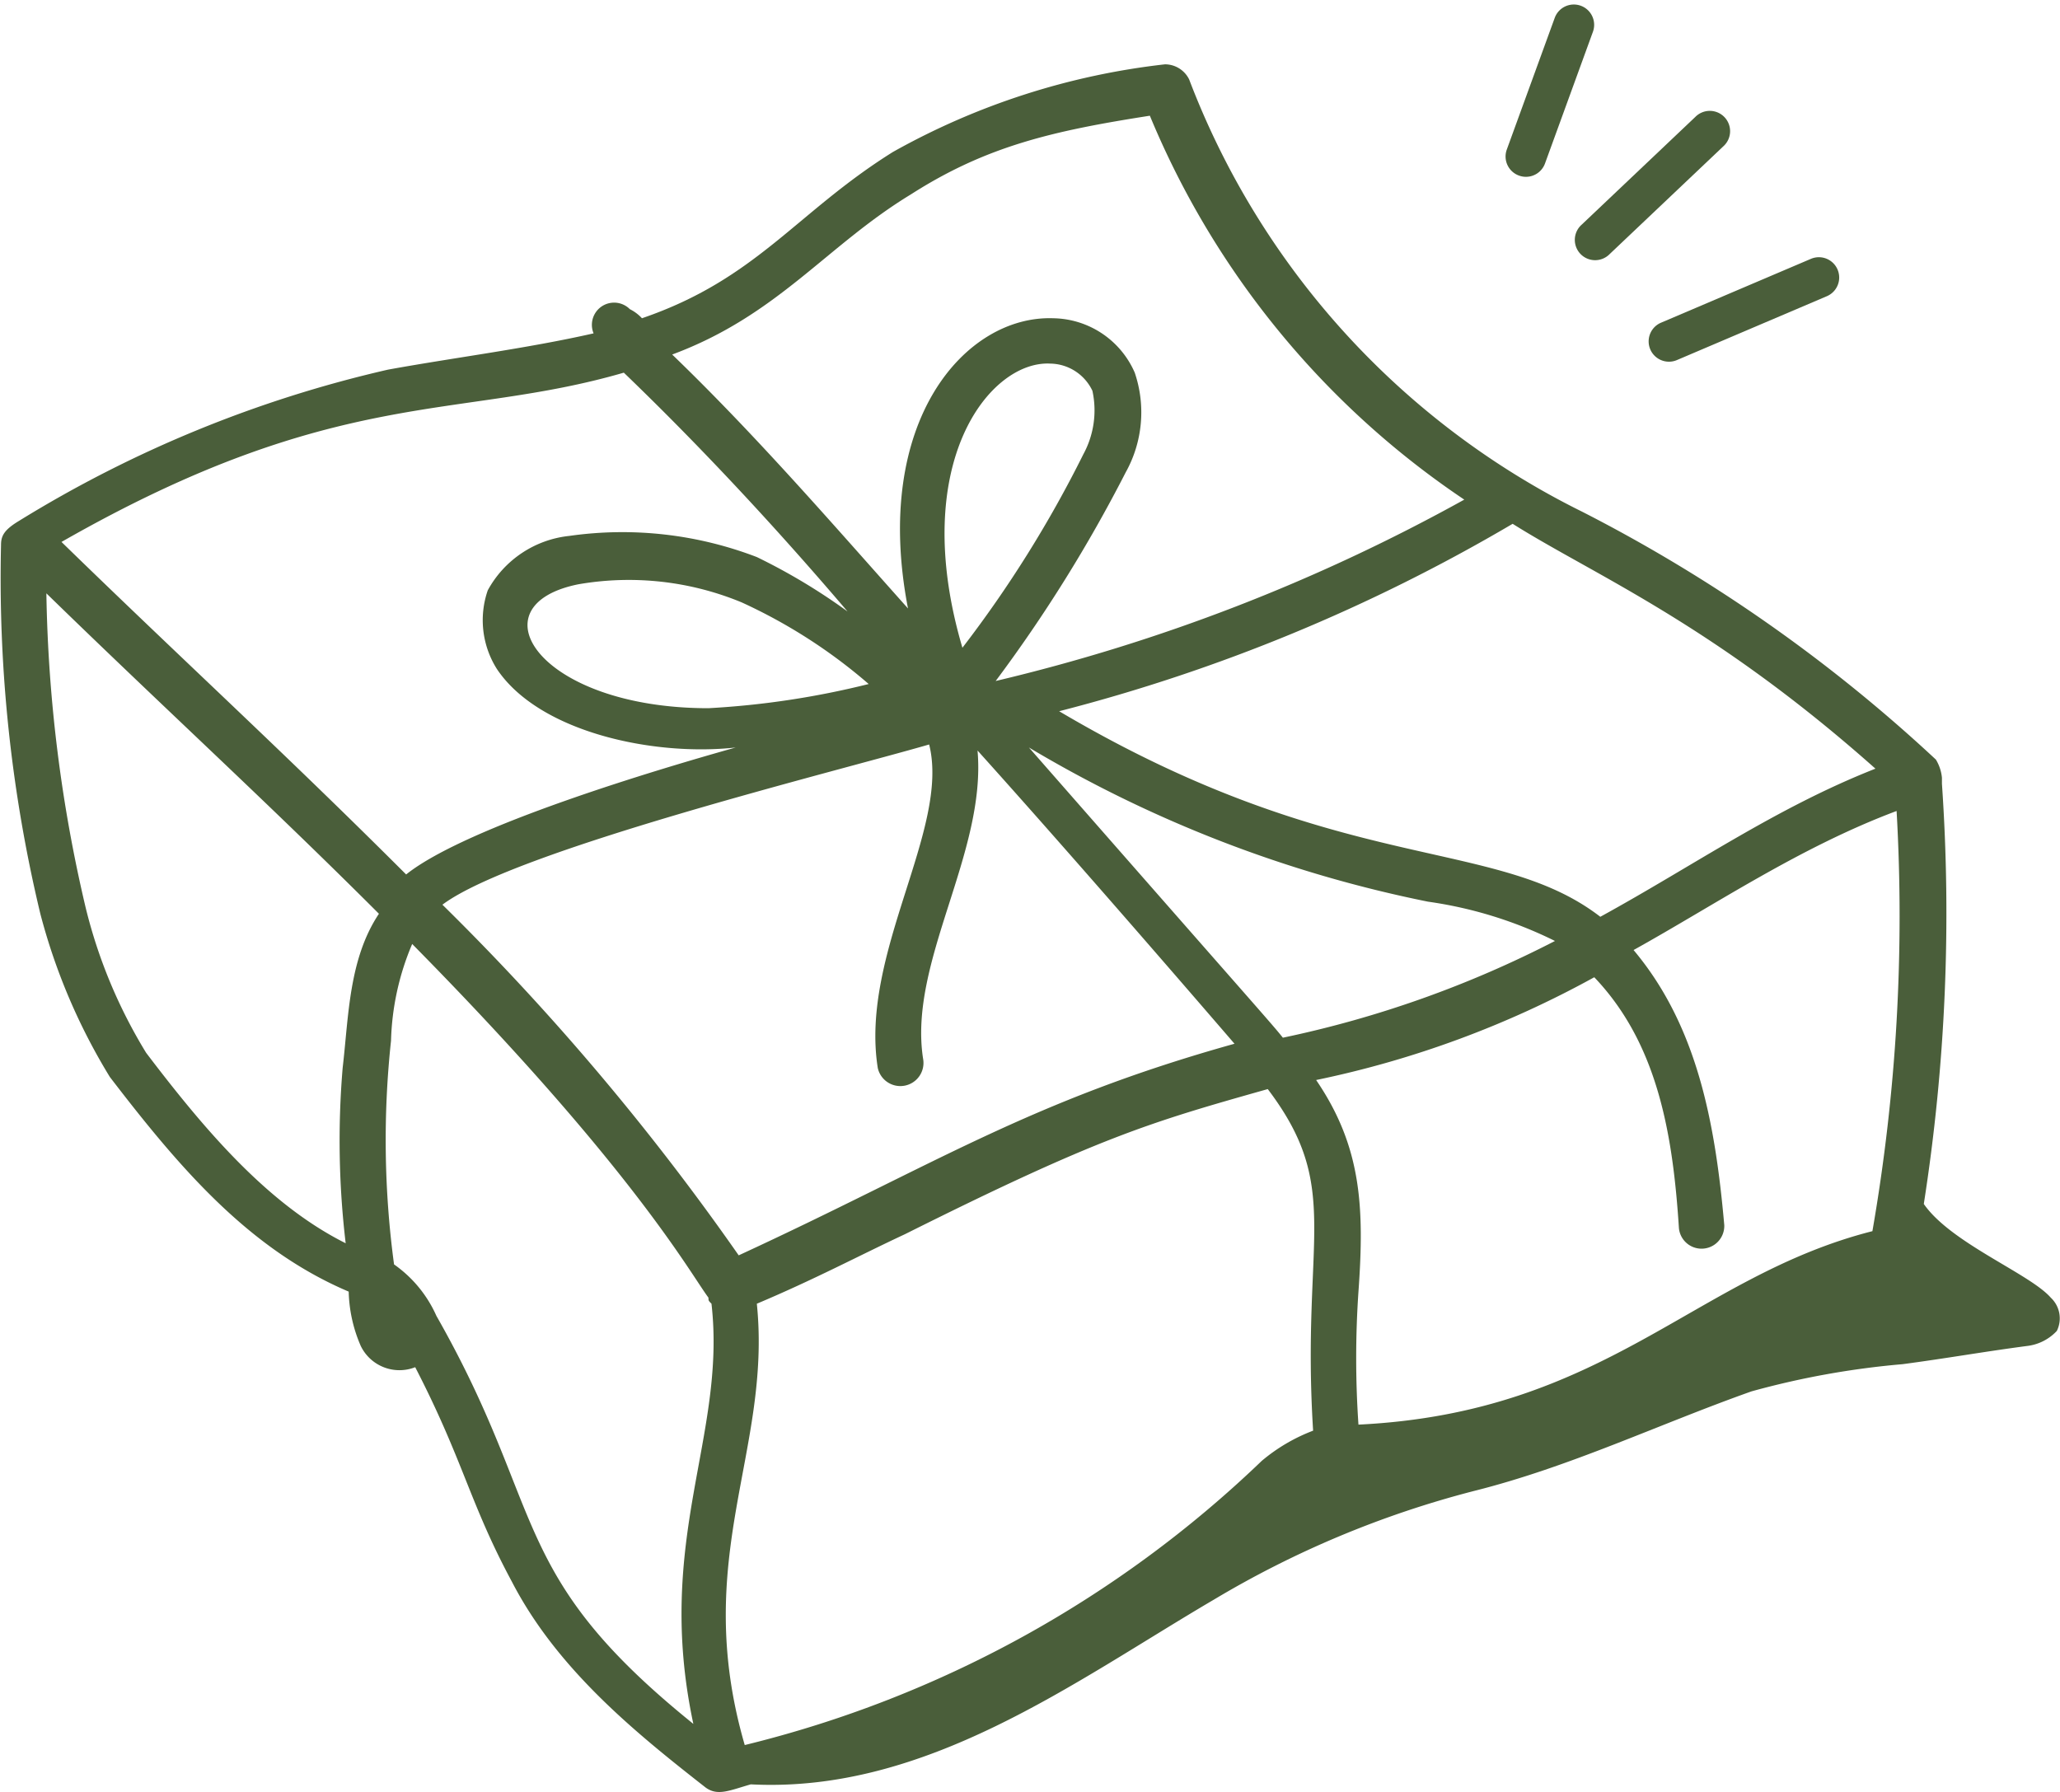 <svg xmlns="http://www.w3.org/2000/svg" width="68.139" height="59.281" viewBox="0 0 68.139 59.281"><g id="Groupe_556" data-name="Groupe 556" transform="translate(-778.999 -297.872)"><g id="_x34_4" transform="translate(779.033 294.7)"><path id="Trac&#xE9;_822" data-name="Trac&#xE9; 822" d="M63.6,43a62.231,62.231,0,0,0,.6-13.9v-.2a1.421,1.421,0,0,0-.2-.6,51.518,51.518,0,0,0-11.7-8.2,26.441,26.441,0,0,1-13-14.3.891.891,0,0,0-.8-.5,23.843,23.843,0,0,0-9,2.9c-3.2,2-4.5,4.2-8.3,5.5a1.38,1.38,0,0,0-.4-.3.735.735,0,0,0-1.2.8c-2.2.5-4.6.8-6.8,1.2a40.377,40.377,0,0,0-12.2,5c-.5.3-.6.5-.6.8A47.584,47.584,0,0,0,1.3,33.4a19.988,19.988,0,0,0,2.3,5.4c2.3,3,4.6,5.7,7.9,7.1a4.776,4.776,0,0,0,.4,1.8,1.422,1.422,0,0,0,1.8.7c1.6,3.1,1.8,4.5,3.2,7.1,1.5,2.9,4.1,5,6.4,6.8.4.3.8.1,1.5-.1,5.8.3,10.7-3.4,15.3-6.1a32.633,32.633,0,0,1,8.6-3.6c3.2-.8,6.1-2.2,9.2-3.3a27.547,27.547,0,0,1,5-.9c1.5-.2,2.6-.4,4.1-.6a1.6,1.6,0,0,0,1-.5.937.937,0,0,0-.2-1.1c-.7-.8-3.3-1.8-4.2-3.1ZM34.7,15.2a1.568,1.568,0,0,1,1.4.9,3.041,3.041,0,0,1-.3,2.1,38.919,38.919,0,0,1-4,6.4c-1.8-6.1.9-9.5,2.9-9.4ZM54,34.6c2.7-1.5,5.5-3.4,8.7-4.6a60.879,60.879,0,0,1-.8,13.9c-5.9,1.5-8.8,6-17,6.4a32.3,32.3,0,0,1,0-4.4c.2-2.8.1-4.8-1.4-7a32.81,32.81,0,0,0,9.2-3.4c2.1,2.2,2.6,5.2,2.8,8.3a.752.752,0,0,0,1.5-.1C56.7,40.3,56.1,37.1,54,34.6ZM24.6,60.9c-1.8-6.2.9-9.7.4-14.6,1.9-.8,3.4-1.6,4.9-2.3,6.4-3.2,8.1-3.7,12-4.8,2.5,3.3,1.1,4.9,1.5,11.3a5.854,5.854,0,0,0-1.7,1,37.56,37.56,0,0,1-17.1,9.4ZM42.4,37.5c-.4-.5-.6-.7-8.4-9.6A41.889,41.889,0,0,0,47.2,33a13.762,13.762,0,0,1,4.2,1.3A35.479,35.479,0,0,1,42.4,37.5ZM28.7,25.8a28.164,28.164,0,0,1-5.3.8c-5.6,0-7.8-3.4-4.3-4.1a9.757,9.757,0,0,1,5.4.6A17.582,17.582,0,0,1,28.7,25.8Zm2,2c.7,2.8-2.3,6.9-1.7,10.7a.765.765,0,0,0,1.5-.3C30,35,32.6,31.4,32.3,28c2.7,3,6,6.8,8.5,9.7-6.8,1.9-9.9,4-16.4,7a82.489,82.489,0,0,0-9.8-11.6C17,31.3,27.6,28.7,30.7,27.8Zm31.3.8c-3.3,1.3-6,3.2-9.1,4.9-3.5-2.7-8.6-1.3-17.9-6.8a57.943,57.943,0,0,0,15-6.2c2.7,1.7,6.6,3.3,12,8.1ZM30.1,9.6C32.6,8,34.8,7.5,38,7A28.351,28.351,0,0,0,48.4,19.7a60.779,60.779,0,0,1-15.5,6,48.3,48.3,0,0,0,4.3-6.9,4.081,4.081,0,0,0,.3-3.3,2.989,2.989,0,0,0-2.7-1.8c-2.9-.1-6,3.4-4.8,9.6-2.5-2.8-5-5.7-7.8-8.4,3.5-1.3,5.1-3.6,7.9-5.3Zm-9.5,5.9c2.6,2.5,5.1,5.2,7.4,7.9a19.811,19.811,0,0,0-3-1.8,12.417,12.417,0,0,0-6.2-.7,3.489,3.489,0,0,0-2.7,1.8,3.02,3.02,0,0,0,.3,2.6c1.4,2.1,5.2,2.9,7.9,2.6-2.5.7-8.9,2.6-10.9,4.2-4-4-7.5-7.2-11.4-11,9.1-5.2,13.1-4,18.6-5.6ZM4.8,38a16.84,16.84,0,0,1-2-4.8A48.5,48.5,0,0,1,1.5,22.8c3.9,3.8,7.3,6.9,11,10.6-1,1.5-1,3.4-1.2,5.1a28.805,28.805,0,0,0,.1,5.8C8.8,43,6.7,40.5,4.8,38Zm9.6,8.7A4.119,4.119,0,0,0,13,45a30.767,30.767,0,0,1-.1-7.4,8.756,8.756,0,0,1,.7-3.2c7.3,7.4,9.2,10.9,9.8,11.7,0,.1,0,.1.1.2.5,4.4-1.9,7.8-.6,13.9-6.2-5-4.8-7-8.5-13.5Z" fill="#4a5e3a"></path></g><path id="Trac&#xE9;_823" data-name="Trac&#xE9; 823" d="M55.637,15.89a.662.662,0,0,0,.174.023.671.671,0,0,0,.648-.5l1.2-4.477a.672.672,0,1,0-1.3-.346l-1.2,4.477A.671.671,0,0,0,55.637,15.89Z" transform="matrix(0.996, 0.087, -0.087, 0.996, 775.212, 283.014)" fill="#4a5e3a"></path><path id="Trac&#xE9;_824" data-name="Trac&#xE9; 824" d="M59.145,18.583l3.435-3.878a.672.672,0,1,0-1.006-.89l-3.435,3.878a.672.672,0,1,0,1.006.89Z" transform="matrix(0.996, 0.087, -0.087, 0.996, 774.949, 282.624)" fill="#4a5e3a"></path><path id="Trac&#xE9;_825" data-name="Trac&#xE9; 825" d="M66.115,18.679l-4.773,2.545a.672.672,0,0,0,.632,1.186l4.773-2.545a.672.672,0,0,0-.632-1.186Z" transform="matrix(0.996, 0.087, -0.087, 0.996, 774.682, 282.075)" fill="#4a5e3a"></path></g></svg>
